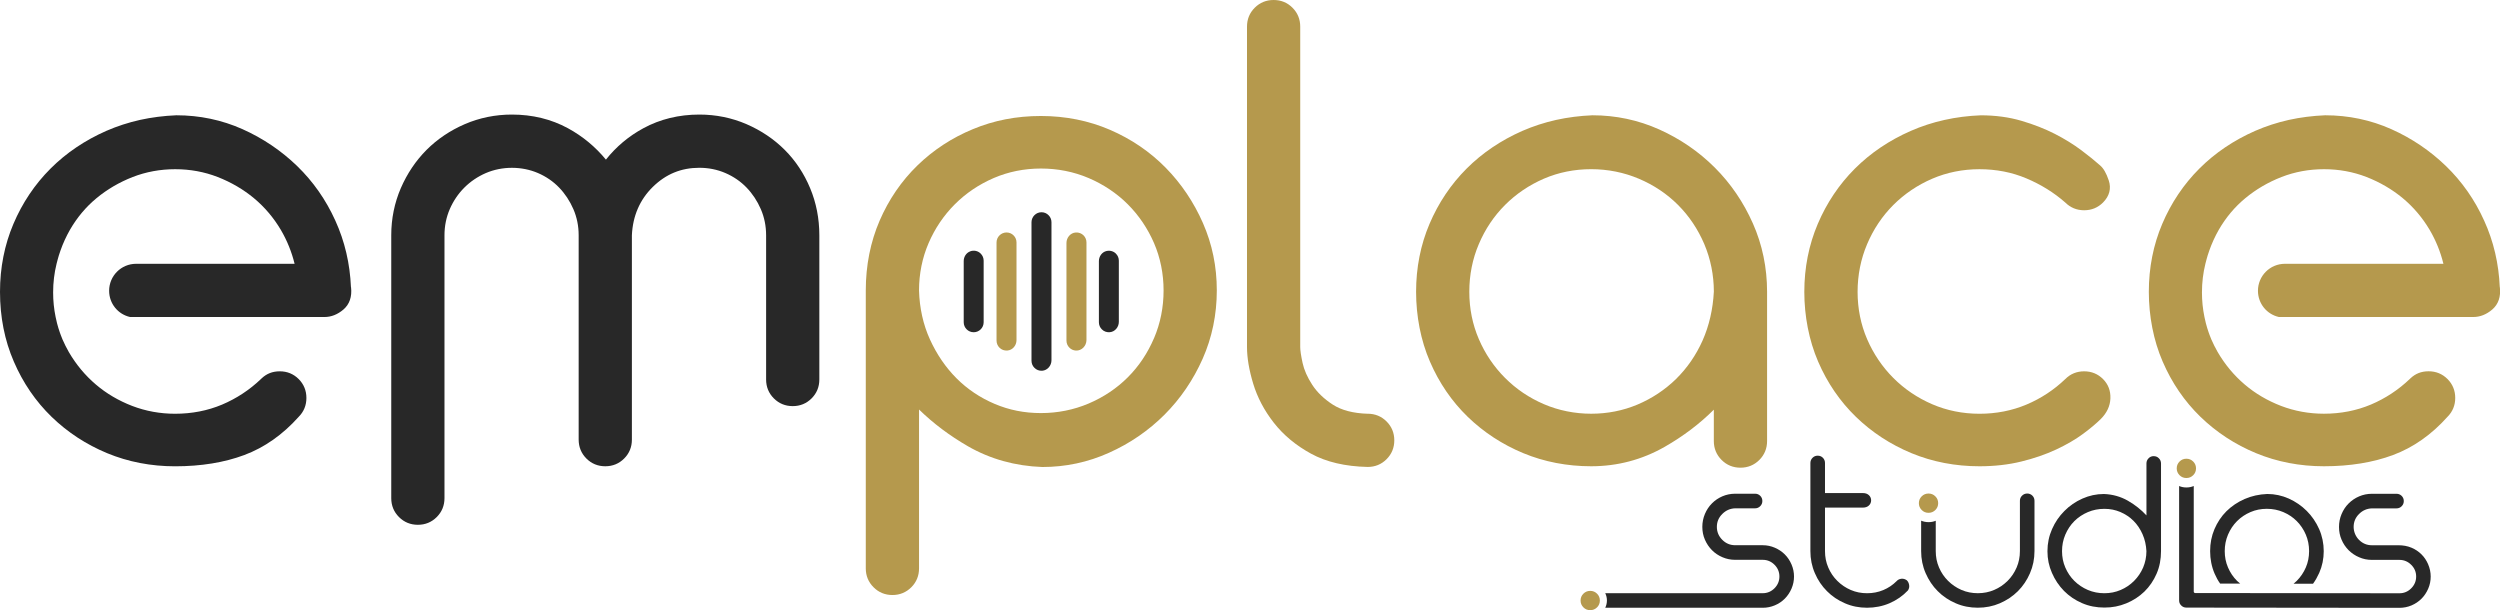 <?xml version="1.0" encoding="UTF-8"?> <svg xmlns="http://www.w3.org/2000/svg" id="Layer_2" data-name="Layer 2" viewBox="0 0 772.25 188.47"><defs><style> .cls-1 { fill: #282828; } .cls-2 { fill: #b5994d; } </style></defs><g id="Layer_1-2" data-name="Layer 1"><g><g><path class="cls-1" d="M551.33,171.26c-.87-.87-1.91-1.56-3.09-2.07s-2.43-.77-3.73-.77h-8.5c-1.55,0-2.88-.55-3.99-1.66-1.11-1.11-1.68-2.44-1.68-4.01s.56-2.88,1.68-3.99c1.11-1.11,2.44-1.69,3.99-1.74h6.14c.62,0,1.16-.23,1.59-.67.43-.43.65-.97.65-1.59s-.22-1.17-.65-1.6-.97-.65-1.59-.65h-6.14c-1.4,0-2.72.27-3.96.8-1.23.53-2.31,1.26-3.22,2.18-.93.93-1.65,2.01-2.18,3.27-.53,1.26-.8,2.59-.8,3.99s.26,2.73.8,3.96c.54,1.24,1.26,2.31,2.18,3.24s2,1.65,3.22,2.17c1.24.54,2.56.81,3.96.81h8.5c1.4,0,2.62.51,3.63,1.52s1.52,2.23,1.52,3.63-.51,2.62-1.52,3.64c-1.01,1.01-2.23,1.52-3.63,1.52h-48.65c.33.68.52,1.43.52,2.24s-.19,1.58-.52,2.26h48.65c1.3,0,2.54-.25,3.73-.75s2.23-1.2,3.09-2.07c.87-.88,1.56-1.91,2.07-3.09.51-1.19.77-2.43.77-3.74s-.26-2.54-.77-3.73c-.51-1.19-1.2-2.23-2.07-3.09Z"></path><path class="cls-1" d="M589.02,179.26c-.53-.39-1.1-.55-1.71-.48-.61.07-1.1.33-1.49.77-1.16,1.16-2.52,2.07-4.06,2.72-1.56.65-3.22.98-5.02.98s-3.47-.33-5.05-1.01c-1.58-.68-2.95-1.62-4.14-2.8-1.2-1.19-2.13-2.56-2.8-4.14-.68-1.58-1.01-3.25-1.01-5.05v-13.45h11.71c.78,0,1.39-.22,1.85-.65.46-.43.69-.97.69-1.59s-.23-1.17-.69-1.6c-.46-.43-1.07-.65-1.85-.65h-11.71v-9.3c0-.62-.22-1.16-.65-1.6-.43-.43-.97-.65-1.6-.65s-1.16.22-1.59.65-.67.98-.67,1.6v27.24c0,2.41.46,4.7,1.39,6.82.91,2.13,2.17,3.99,3.74,5.55,1.56,1.58,3.41,2.82,5.55,3.74,2.13.93,4.41,1.37,6.82,1.37s4.8-.46,6.97-1.4c2.18-.95,4.08-2.27,5.67-3.96.35-.54.46-1.1.36-1.68-.1-.58-.33-1.06-.72-1.45Z"></path><path class="cls-1" d="M626.21,152.45c-.62,0-1.16.22-1.59.65-.45.43-.67.97-.67,1.6v15.54c0,1.79-.33,3.47-1.01,5.05-.68,1.58-1.6,2.95-2.79,4.14-1.2,1.19-2.57,2.13-4.15,2.8-1.58.68-3.25,1.01-5.05,1.01s-3.47-.33-5.05-1.01c-1.58-.68-2.95-1.62-4.14-2.8-1.19-1.19-2.13-2.56-2.8-4.14-.68-1.58-1.01-3.25-1.01-5.05v-9.38c-.68.29-1.43.43-2.23.43s-1.58-.16-2.28-.45v9.4c0,2.41.46,4.7,1.39,6.82.93,2.13,2.17,3.99,3.74,5.55,1.56,1.58,3.41,2.82,5.55,3.74,2.13.93,4.41,1.37,6.82,1.37s4.7-.45,6.82-1.37c2.14-.93,3.99-2.17,5.57-3.74,1.56-1.56,2.82-3.43,3.73-5.55.93-2.13,1.39-4.41,1.39-6.82v-15.54c0-.64-.22-1.17-.65-1.6-.45-.43-.97-.65-1.6-.65Z"></path><path class="cls-1" d="M665.29,140.9c-.64,0-1.17.22-1.6.67-.43.43-.65.97-.65,1.59v16.05c-1.6-1.74-3.51-3.25-5.74-4.54-2.23-1.27-4.7-1.97-7.4-2.07-2.33,0-4.54.48-6.65,1.42-2.11.94-3.96,2.21-5.55,3.82-1.6,1.59-2.88,3.46-3.82,5.6-.94,2.13-1.42,4.4-1.42,6.82s.46,4.61,1.39,6.71c.91,2.11,2.15,3.96,3.73,5.57,1.58,1.59,3.43,2.85,5.57,3.77,2.13.93,4.42,1.37,6.9,1.37s4.61-.43,6.75-1.3c2.13-.87,3.99-2.08,5.6-3.63,1.59-1.55,2.85-3.4,3.77-5.52.93-2.13,1.37-4.45,1.37-6.97v-27.09c0-.62-.22-1.16-.65-1.59-.43-.45-.97-.67-1.59-.67ZM662.02,175.3c-.68,1.58-1.62,2.95-2.8,4.14-1.19,1.19-2.56,2.13-4.14,2.8-1.58.68-3.25,1.01-5.05,1.01s-3.48-.33-5.09-1.01c-1.59-.68-2.99-1.62-4.18-2.8-1.19-1.19-2.11-2.56-2.79-4.14-.68-1.58-1.01-3.25-1.01-5.05s.33-3.48,1.01-5.09c.68-1.59,1.6-2.99,2.79-4.18s2.59-2.11,4.18-2.79c1.6-.68,3.3-1.01,5.09-1.01s3.38.32,4.93.97c1.55.67,2.91,1.56,4.08,2.73,1.16,1.16,2.08,2.54,2.79,4.14.71,1.6,1.1,3.34,1.2,5.23,0,1.79-.35,3.47-1.01,5.05Z"></path><path class="cls-1" d="M750.03,174.25c-.5-1.14-1.17-2.15-2.02-2.99-.87-.87-1.9-1.57-3.09-2.07-1.27-.54-2.66-.76-4.04-.76h-8.19c-1.53,0-2.85-.54-3.95-1.62-1.08-1.06-1.7-2.54-1.7-4.05,0-1.54.55-2.87,1.66-3.98,1.11-1.11,2.44-1.69,3.99-1.74h7.59c.64,0,1.16-.23,1.6-.67.43-.43.65-.97.65-1.59s-.22-1.17-.65-1.6c-.45-.43-.97-.65-1.6-.65h-7.59c-1.4,0-2.72.27-3.95.8-1.24.53-2.31,1.26-3.24,2.18-.93.93-1.65,2.01-2.18,3.27-.54,1.26-.8,2.59-.8,3.99s.26,2.73.8,3.96c.53,1.24,1.26,2.31,2.18,3.24.93.91,2,1.65,3.24,2.17,1.23.54,2.54.81,3.95.81h8.5c1.4,0,2.62.51,3.63,1.52,1.03,1.01,1.53,2.23,1.53,3.63s-.51,2.62-1.53,3.64-2.23,1.52-3.63,1.52l-63.1-.07c-.24,0-.44-.2-.44-.44v-32.62c-.71.3-1.46.45-2.26.45s-1.56-.14-2.26-.45v35.32c0,.16.01.3.04.45.07.43.29.82.62,1.14.43.43.95.65,1.59.65h.55l65.25.07c1.3,0,2.56-.25,3.74-.75,1.19-.51,2.21-1.2,3.08-2.07s1.56-1.91,2.07-3.09c.52-1.19.77-2.44.77-3.76,0-1.31-.28-2.62-.81-3.82Z"></path><path class="cls-1" d="M685.8,180.28h6.19c-.33-.25-.67-.55-.97-.85-1.19-1.19-2.11-2.56-2.79-4.14-.68-1.58-1.01-3.25-1.01-5.05s.33-3.48,1.01-5.09c.68-1.59,1.6-2.99,2.79-4.18,1.19-1.19,2.57-2.11,4.15-2.79,1.58-.68,3.25-1.01,5.05-1.01s3.48.33,5.09,1.01c1.59.68,2.98,1.6,4.16,2.79s2.13,2.59,2.8,4.18c.68,1.6,1.01,3.3,1.01,5.09s-.33,3.47-1.01,5.05-1.62,2.95-2.8,4.14c-.32.32-.64.61-.98.88h6.01c.75-1.03,1.37-2.15,1.91-3.35.93-2.1,1.39-4.34,1.39-6.71s-.48-4.7-1.42-6.82c-.95-2.14-2.23-4.01-3.82-5.6-1.6-1.6-3.46-2.88-5.55-3.82-2.11-.94-4.32-1.42-6.65-1.42-2.52.1-4.86.62-7.01,1.56-2.15.94-4.02,2.21-5.6,3.77-1.58,1.58-2.8,3.41-3.7,5.52-.9,2.11-1.34,4.37-1.34,6.8s.46,4.84,1.39,6.97c.48,1.1,1.03,2.13,1.71,3.07Z"></path></g><g><path class="cls-1" d="M344.72,78.36c-.71-.73-1.8-1.08-2.92-.82-1.41.32-2.35,1.67-2.35,3.12v18.89c0,.85.34,1.62.9,2.17.61.64,1.49.98,2.45.9,1.62-.13,2.81-1.59,2.81-3.21v-18.87c0-.86-.33-1.62-.9-2.18Z"></path><path class="cls-2" d="M332.29,71.82c-1.64.11-2.86,1.59-2.86,3.23v30.16c0,.85.34,1.63.91,2.18.51.53,1.22.86,2.01.9,1.79.1,3.26-1.46,3.26-3.26v-30.13c0-.86-.34-1.63-.9-2.19-.61-.61-1.46-.96-2.41-.89Z"></path><path class="cls-1" d="M321.72,65.56c-1.71,0-3.09,1.4-3.09,3.09v42.78c0,.86.34,1.63.9,2.18.61.63,1.46.98,2.41.91,1.63-.12,2.86-1.59,2.86-3.23v-42.64c0-.86-.34-1.62-.91-2.18-.55-.57-1.32-.91-2.18-.91Z"></path><path class="cls-2" d="M310.92,71.81c-1.69,0-3.09,1.38-3.09,3.09v30.31c0,.85.35,1.63.9,2.18.63.64,1.5.97,2.45.89,1.62-.13,2.82-1.58,2.82-3.21v-30.17c0-.86-.34-1.63-.91-2.19-.55-.56-1.32-.9-2.18-.9Z"></path><path class="cls-1" d="M299.69,77.65c-1.24.46-2,1.69-2,3v18.9c0,.85.34,1.62.9,2.17.55.57,1.33.91,2.19.91,1.69,0,3.07-1.38,3.07-3.08v-19.02c0-.86-.34-1.62-.9-2.18-.79-.81-2.04-1.16-3.26-.71Z"></path><path class="cls-1" d="M131.76,46.3h0c3.32-3.32,7.3-6,11.81-7.95,4.54-1.96,9.43-2.96,14.56-2.96,6.33,0,12.15,1.42,17.3,4.22,4.55,2.48,8.49,5.74,11.74,9.7,3.14-3.97,7.02-7.23,11.57-9.7,5.15-2.8,10.97-4.22,17.29-4.22,5.12,0,10.02,1,14.56,2.96,4.52,1.96,8.49,4.63,11.81,7.95,3.33,3.33,5.97,7.31,7.85,11.83,1.89,4.52,2.84,9.41,2.84,14.54v44.56c0,2.28-.8,4.24-2.39,5.83-1.59,1.59-3.55,2.39-5.83,2.39-2.28,0-4.24-.8-5.83-2.39s-2.39-3.55-2.39-5.83v-44.56c0-2.85-.55-5.56-1.63-8.06-1.09-2.52-2.57-4.76-4.41-6.67-1.82-1.89-4.02-3.4-6.52-4.48-2.5-1.08-5.21-1.63-8.06-1.63-5.63,0-10.33,1.94-14.39,5.92-4.01,3.94-6.18,8.98-6.45,14.92v63.14c0,2.28-.8,4.24-2.39,5.83s-3.55,2.39-5.83,2.39-4.24-.8-5.83-2.39c-1.58-1.59-2.39-3.55-2.39-5.83v-63.14c0-2.85-.55-5.56-1.63-8.06-1.09-2.52-2.57-4.76-4.41-6.67-1.82-1.89-4.02-3.4-6.52-4.48-5-2.16-11.1-2.16-16.11,0-2.51,1.09-4.75,2.6-6.65,4.5-1.9,1.9-3.41,4.14-4.5,6.65-1.08,2.5-1.63,5.22-1.63,8.06v81.22c0,2.28-.8,4.24-2.39,5.83s-3.55,2.39-5.83,2.39c-2.28,0-4.24-.8-5.83-2.39s-2.39-3.55-2.39-5.83v-81.22c0-5.12,1-10.02,2.96-14.56,1.96-4.51,4.63-8.48,7.95-11.81Z"></path><g><path class="cls-2" d="M360.05,51.78c-4.84-4.92-10.61-8.85-17.18-11.68-6.56-2.83-13.74-4.27-21.33-4.27s-14.5,1.36-20.98,4.05c-6.48,2.67-12.25,6.45-17.16,11.22-4.93,4.79-8.86,10.53-11.68,17.06-2.83,6.56-4.28,13.82-4.28,21.56v85.85c0,2.28.81,4.25,2.4,5.83,1.58,1.59,3.54,2.4,5.83,2.4s4.24-.81,5.83-2.39c1.59-1.59,2.39-3.56,2.39-5.84v-49.07c4.37,4.27,9.43,8.07,15.09,11.34,6.88,3.96,14.6,6.12,23,6.42,7.17,0,14.1-1.47,20.59-4.4,6.46-2.89,12.23-6.85,17.15-11.77,4.9-4.9,8.86-10.71,11.77-17.25,2.91-6.56,4.38-13.68,4.38-21.12s-1.43-14.3-4.27-20.79c-2.83-6.46-6.71-12.23-11.55-17.15ZM356.49,104.43c-1.97,4.63-4.68,8.69-8.11,12.12-3.41,3.41-7.49,6.14-12.1,8.1-4.6,1.95-9.56,2.95-14.73,2.95s-9.83-.95-14.28-2.83c-4.47-1.89-8.43-4.54-11.78-7.89-3.35-3.35-6.12-7.4-8.23-12.03-2.1-4.61-3.22-9.72-3.37-15.12,0-5.18,1-10.09,2.95-14.62,1.95-4.54,4.68-8.57,8.1-12,3.43-3.43,7.46-6.14,12.01-8.11,4.53-1.95,9.44-2.94,14.6-2.94s10.12.98,14.73,2.94c4.61,1.97,8.69,4.7,12.1,8.11s6.14,7.46,8.11,12c1.95,4.54,2.94,9.46,2.94,14.62s-.98,10.12-2.94,14.72Z"></path><path class="cls-2" d="M422.51,127.81c-4.51-.14-8.14-1.09-10.82-2.83-2.73-1.77-4.86-3.83-6.35-6.13-1.5-2.31-2.5-4.58-2.97-6.73-.48-2.21-.73-3.87-.73-4.93V8.22c0-2.28-.8-4.24-2.39-5.83-1.58-1.59-3.55-2.39-5.83-2.39s-4.24.8-5.83,2.39c-1.59,1.59-2.39,3.55-2.39,5.83v98.97c0,3.34.65,7.15,1.92,11.34,1.28,4.23,3.42,8.29,6.36,12.05,2.95,3.78,6.81,7,11.48,9.55,4.7,2.58,10.58,3.96,17.52,4.11,2.28,0,4.24-.8,5.83-2.39,1.59-1.59,2.39-3.55,2.39-5.83s-.8-4.24-2.39-5.83c-1.58-1.58-3.53-2.38-5.81-2.39Z"></path><path class="cls-2" d="M529.69,51.76c-4.9-4.9-10.67-8.86-17.15-11.77-6.49-2.91-13.42-4.38-20.63-4.38-3.86.16-7.62.64-11.22,1.43-3.61.81-7.08,1.94-10.4,3.38-6.61,2.91-12.42,6.82-17.26,11.67-4.84,4.84-8.69,10.58-11.45,17.06-2.76,6.48-4.15,13.55-4.15,20.99s1.43,14.99,4.27,21.54c2.82,6.55,6.75,12.3,11.68,17.08,4.92,4.76,10.68,8.53,17.16,11.22,6.49,2.69,13.55,4.05,20.98,4.05,8.1,0,15.72-2.02,22.68-5.99,5.73-3.27,10.83-7.13,15.2-11.49v9.69c0,2.28.81,4.25,2.4,5.84,1.58,1.58,3.54,2.39,5.83,2.39s4.24-.81,5.83-2.39c1.59-1.59,2.39-3.56,2.39-5.84v-46.09c0-7.45-1.47-14.56-4.38-21.12-2.89-6.54-6.85-12.35-11.77-17.26ZM525.93,105.18c-2.02,4.54-4.79,8.54-8.21,11.9-3.43,3.35-7.43,6-11.9,7.89-4.47,1.88-9.27,2.83-14.3,2.83s-10.08-1-14.6-2.95c-4.55-1.95-8.59-4.68-12-8.1-3.43-3.43-6.16-7.46-8.11-12-1.95-4.53-2.94-9.44-2.94-14.62s.98-10.14,2.94-14.73c1.95-4.61,4.68-8.67,8.11-12.1,3.41-3.41,7.45-6.14,12-8.11,4.53-1.95,9.44-2.93,14.6-2.93s10.12,1,14.73,2.95c4.61,1.95,8.69,4.68,12.1,8.1,3.43,3.43,6.14,7.49,8.11,12.1,1.95,4.61,2.94,9.57,2.95,14.66-.29,5.48-1.46,10.55-3.48,15.11Z"></path><path class="cls-2" d="M643.8,114.7c-2.28,0-4.24.8-5.81,2.37-3.5,3.36-7.54,6.02-12.01,7.9-4.46,1.88-9.35,2.84-14.51,2.84s-10.09-.99-14.61-2.94c-4.54-1.96-8.58-4.68-12-8.11-3.42-3.42-6.15-7.46-8.11-12-1.95-4.52-2.94-9.44-2.94-14.61s.99-10.13,2.94-14.73c1.95-4.61,4.68-8.68,8.1-12.1,3.42-3.42,7.46-6.15,12-8.11,4.53-1.95,9.45-2.94,14.61-2.94s10.05.95,14.51,2.84c4.49,1.89,8.55,4.42,11.99,7.45,1.59,1.58,3.55,2.39,5.83,2.39s4.24-.8,5.83-2.39c1.99-1.99,2.6-4.35,1.77-6.83-.75-2.24-1.64-3.78-2.7-4.66-1.48-1.33-3.43-2.9-5.78-4.67-2.39-1.79-5.14-3.49-8.18-5.05-3.06-1.56-6.52-2.92-10.3-4.03-3.83-1.13-8.04-1.7-12.58-1.7h-.01c-7.73.3-15,1.92-21.61,4.82-6.62,2.9-12.43,6.82-17.27,11.66-4.85,4.85-8.7,10.59-11.45,17.06-2.76,6.48-4.16,13.55-4.16,20.99s1.44,14.99,4.27,21.55c2.82,6.55,6.75,12.29,11.68,17.07,4.91,4.76,10.69,8.54,17.17,11.22,6.48,2.68,13.54,4.04,20.98,4.04,4.62,0,8.96-.49,12.91-1.46,3.93-.96,7.55-2.21,10.75-3.7,3.2-1.49,6-3.12,8.34-4.85,2.3-1.7,4.15-3.26,5.51-4.62,1.86-1.86,2.85-3.99,2.94-6.32.09-2.38-.68-4.39-2.28-5.99-1.59-1.59-3.55-2.39-5.83-2.39Z"></path><path class="cls-2" d="M772.18,88.73c-.3-7.29-1.92-14.21-4.83-20.59-2.89-6.41-6.85-12.06-11.77-16.83-4.92-4.76-10.6-8.6-16.92-11.42-6.36-2.83-13.2-4.28-20.42-4.28-3.87.16-7.62.64-11.23,1.43-3.6.81-7.07,1.94-10.38,3.38-6.61,2.91-12.42,6.82-17.26,11.67-4.84,4.84-8.7,10.58-11.45,17.06-2.76,6.48-4.15,13.55-4.15,20.99s1.43,14.99,4.27,21.54c2.82,6.55,6.75,12.3,11.68,17.08,4.92,4.76,10.68,8.54,17.16,11.22,6.49,2.69,13.55,4.05,20.98,4.05,8.01,0,15.2-1.17,21.37-3.48,6.25-2.33,11.91-6.32,16.8-11.8,1.59-1.59,2.39-3.56,2.39-5.83s-.8-4.25-2.39-5.84c-1.59-1.58-3.54-2.39-5.83-2.39s-4.06.74-5.58,2.15c-.09.07-.16.14-.23.22-3.5,3.35-7.53,6.01-12.01,7.91-4.47,1.88-9.34,2.83-14.52,2.83-4.6,0-9.07-.81-13.24-2.41-4.21-1.62-8-3.85-11.26-6.64-3.28-2.79-6.09-6.16-8.33-10.01-.72-1.26-1.37-2.56-1.95-3.89-.2-.45-.38-.9-.53-1.34-.12-.3-.23-.61-.33-.91s-.22-.62-.3-.93c-.03-.09-.06-.19-.1-.29-.16-.51-.3-1.01-.43-1.53-.01-.06-.03-.12-.04-.17-.14-.58-.29-1.17-.4-1.76-.51-2.46-.77-5-.77-7.6,0-3.04.36-6,1.06-8.83.12-.46.23-.93.36-1.37.09-.39.2-.78.33-1.16.16-.52.33-1.04.52-1.56.01-.01.01-.03.01-.03.78-2.21,1.76-4.34,2.92-6.38,2.17-3.77,4.92-7.06,8.2-9.77,3.28-2.72,7.04-4.92,11.18-6.54,4.12-1.6,8.53-2.41,13.13-2.41s9.02.81,13.13,2.41c4.15,1.62,7.91,3.82,11.19,6.54,3.28,2.73,6.07,6.01,8.31,9.79,1.92,3.27,3.35,6.8,4.25,10.48h-48.96c-4.6,0-8.33,3.73-8.33,8.33,0,3.98,2.76,7.29,6.48,8.11h60.03c2.1,0,4.06-.78,5.86-2.31,1.89-1.62,2.69-3.95,2.36-6.88Z"></path></g><path class="cls-1" d="M108.41,88.73c-.3-7.29-1.92-14.21-4.83-20.59-2.89-6.4-6.85-12.06-11.77-16.83-4.92-4.76-10.6-8.6-16.92-11.42-6.36-2.83-13.2-4.28-20.42-4.28-3.87.16-7.62.64-11.23,1.43-3.6.81-7.07,1.94-10.38,3.38-6.61,2.91-12.42,6.82-17.26,11.67-4.84,4.84-8.7,10.58-11.45,17.06C1.39,75.63,0,82.7,0,90.15c0,7.74,1.43,14.99,4.27,21.54,2.82,6.55,6.75,12.3,11.68,17.08,4.92,4.76,10.68,8.54,17.16,11.22,6.49,2.69,13.55,4.05,20.98,4.05,8.01,0,15.2-1.17,21.37-3.48,6.25-2.33,11.91-6.32,16.8-11.8,1.59-1.59,2.39-3.56,2.39-5.83s-.8-4.25-2.39-5.84c-1.59-1.58-3.54-2.39-5.83-2.39s-4.06.74-5.58,2.15c-.09.07-.16.14-.23.22-3.5,3.35-7.53,6.01-12.01,7.91-4.47,1.88-9.34,2.83-14.52,2.83-4.6,0-9.07-.81-13.24-2.41-4.21-1.62-8-3.85-11.26-6.64-3.28-2.79-6.09-6.16-8.33-10.01-.72-1.26-1.37-2.56-1.95-3.89-.2-.45-.38-.9-.53-1.34-.12-.3-.23-.61-.33-.91-.1-.3-.22-.62-.3-.93-.03-.09-.06-.19-.1-.29-.16-.51-.3-1.01-.43-1.53-.01-.06-.03-.12-.04-.17-.14-.58-.29-1.17-.4-1.76-.51-2.46-.77-5-.77-7.61,0-3.04.36-6,1.06-8.83.12-.46.23-.93.36-1.37.09-.39.2-.78.33-1.16.16-.52.33-1.04.52-1.56.01-.01.01-.03.01-.03.78-2.21,1.76-4.34,2.92-6.38,2.17-3.77,4.92-7.06,8.2-9.77,3.28-2.72,7.04-4.92,11.18-6.54,4.12-1.6,8.53-2.41,13.13-2.41,4.6,0,9.02.81,13.13,2.41,4.15,1.62,7.91,3.82,11.19,6.54,3.28,2.73,6.07,6.01,8.31,9.79,1.92,3.27,3.35,6.8,4.25,10.48h-48.96c-4.6,0-8.33,3.73-8.33,8.33,0,3.98,2.76,7.29,6.48,8.11h60.03c2.1,0,4.06-.78,5.86-2.31,1.89-1.62,2.69-3.95,2.36-6.88Z"></path><g><path class="cls-2" d="M677.48,142.57c-.58-.58-1.28-.87-2.11-.87s-1.53.29-2.11.87-.87,1.28-.87,2.11.29,1.52.87,2.11c.58.58,1.28.87,2.11.87s1.52-.29,2.11-.87c.58-.58.87-1.28.87-2.11s-.29-1.53-.87-2.11Z"></path><path class="cls-2" d="M595.72,152.45c-.82,0-1.53.29-2.11.87-.58.58-.87,1.28-.87,2.11s.29,1.52.87,2.11c.58.58,1.28.87,2.11.87s1.52-.29,2.11-.87c.58-.58.87-1.28.87-2.11s-.29-1.53-.87-2.11c-.58-.58-1.28-.87-2.11-.87Z"></path><path class="cls-2" d="M491.22,182.52c-.82,0-1.53.29-2.11.87-.58.58-.87,1.28-.87,2.11s.29,1.52.87,2.11,1.28.87,2.11.87,1.52-.29,2.11-.87c.58-.58.87-1.28.87-2.11s-.29-1.53-.87-2.11c-.58-.58-1.28-.87-2.11-.87Z"></path></g></g></g></g></svg> 